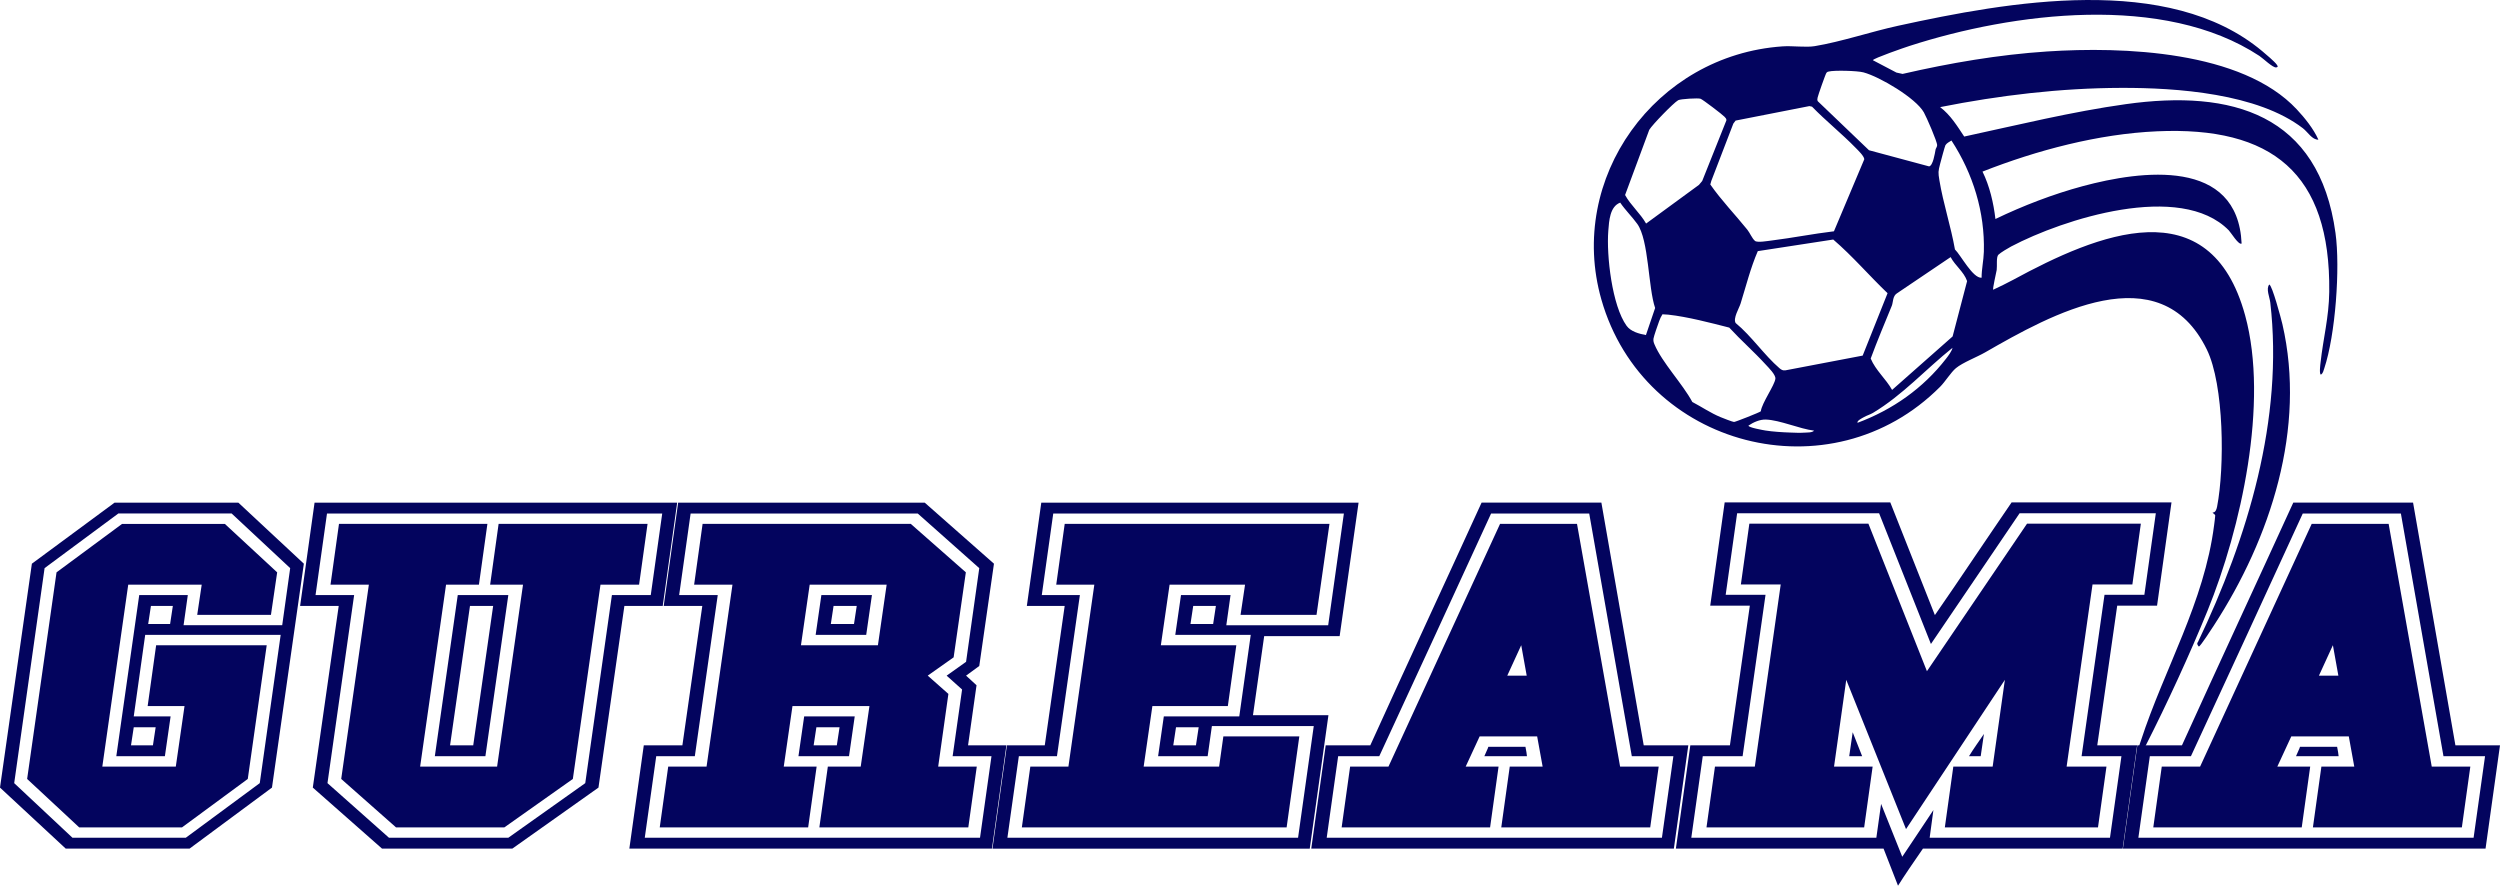 <svg xmlns="http://www.w3.org/2000/svg" width="1050" height="372" viewBox="0 0 1050 372" fill="none"><path d="M27.617 356.426L0 330.788L13.387 236.751L48.115 211.112H100.105L127.617 236.751L114.23 330.788L79.608 356.426H27.617ZM78.028 351.859L109.1 328.917L117.885 266.633H60.986L56.172 300.884H71.656L69.254 317.597H48.852L58.479 249.921H78.881L77.101 262.588H118.527L121.877 238.612L97.293 215.669H49.694L18.728 238.612L5.962 328.917L30.44 351.859H78.039H78.028ZM33.263 347.5L11.397 327.161L23.741 240.388L51.253 220.049H94.449L116.41 240.388L113.798 258.24H82.831L84.717 245.573H53.855L42.974 321.966H73.836L77.502 296.536H62.018L65.578 271.002H112.018L104.066 327.161L76.448 347.5H33.253H33.263ZM56.172 305.462L55.024 313.04H64.23L65.378 305.462H56.172ZM62.239 262.076H71.445L72.593 254.499H63.387L62.239 262.076Z" fill="#03045E"></path><path d="M132.115 211.112H284.411L278.344 254.499H262.239L251.359 330.788L215.167 356.426H160.459L131.378 330.788L142.258 254.499H126.048L132.115 211.112ZM132.526 249.931H148.736L137.539 328.917L163.377 351.859H213.482L245.808 328.917L257.004 249.931H273.32L278.133 215.68H137.339L132.526 249.931ZM142.363 220.038H204.708L201.148 245.573H187.339L176.459 321.966H208.784L219.665 245.573H205.856L209.416 220.038H271.972L268.411 245.573H252.201L240.594 327.161L211.828 347.5H166.326L143.311 327.161L154.919 245.573H138.814L142.374 220.038H142.363ZM213.493 249.931L203.865 317.608H182.631L192.258 249.931H213.493ZM197.388 254.499L189.024 313.04H198.757L207.12 254.499H197.388Z" fill="#03045E"></path><path d="M264.325 356.426L270.392 313.04H286.602L294.965 254.499H278.755L284.822 211.112H388.382L417.464 236.751L411.291 279.719L405.751 283.764L410.143 287.809L406.583 313.03H422.688L416.621 356.416H264.325V356.426ZM411.607 351.859L416.421 317.608H400.105L404.076 289.586L397.588 283.775L405.751 277.963L411.291 238.622L385.454 215.68H290.057L285.243 249.931H301.453L291.826 317.608H275.616L270.802 351.859H411.597H411.607ZM277.091 347.5L280.651 321.966H296.756L307.636 245.573H291.531L295.091 220.038H382.536L405.656 240.378L400.526 276.082L389.646 283.764L398.325 291.446L394.038 321.966H410.248L406.688 347.5H344.133L347.693 321.966H361.502L365.167 296.536H332.842L329.176 321.966H342.985L339.425 347.5H277.08H277.091ZM335.348 317.608L337.75 300.895H358.984L356.583 317.608H335.348ZM336.402 271.002H368.727L372.393 245.573H340.067L336.402 271.002ZM341.731 313.04H351.464L352.612 305.462H342.88L341.731 313.04ZM344.976 249.931H366.21L363.809 266.644H342.574L344.976 249.931ZM348.947 262.076H358.679L359.827 254.499H350.095L348.947 262.076Z" fill="#03045E"></path><path d="M416.842 356.426L422.909 313.04H438.803L447.166 254.499H431.272L437.339 211.112H570.602L562.65 267.166H530.956L526.248 300.383H557.942L550.095 356.437H416.832L416.842 356.426ZM545.186 351.859L551.78 304.94H508.995L507.215 317.608H486.402L488.803 300.895H520.497L525.311 266.644H493.617L496.018 249.931H516.832L515.051 262.599H557.836L564.43 215.68H442.363L437.55 249.931H453.549L443.922 317.608H427.923L423.109 351.859H545.176H545.186ZM429.176 347.5L432.736 321.966H448.736L459.616 245.573H443.617L447.177 220.038H558.374L552.939 258.24H521.034L522.92 245.573H491.226L487.56 271.002H519.254L515.694 296.536H484L480.335 321.966H512.028L513.809 309.298H545.713L540.383 347.5H429.187H429.176ZM502.296 313.04L503.444 305.462H493.922L492.774 313.04H502.296ZM500 262.076H509.522L510.67 254.499H501.148L500 262.076Z" fill="#03045E"></path><path d="M550.727 356.426L556.794 313.04H575.521C579.218 304.877 583.052 296.463 587.023 287.819C590.994 279.165 594.986 270.49 598.999 261.763C603.012 253.046 606.983 244.412 610.923 235.863C614.862 227.313 618.643 219.066 622.266 211.102H672.582L690.362 313.03H709.09L703.023 356.416H550.727V356.426ZM698.009 351.859L702.823 317.608H685.359L667.474 215.68H626.258C618.654 232.215 610.859 249.168 602.875 266.539C594.891 283.91 587.023 300.937 579.292 317.608H562.028L557.215 351.859H698.009ZM563.493 347.5L567.053 321.966H583.158L630.019 220.038H662.344L680.44 321.966H696.65L693.09 347.5H630.535L634.095 321.966H647.904L645.608 309.298H621.445L615.589 321.966H629.397L625.837 347.5H563.493ZM623.425 317.608C623.91 316.437 624.278 315.601 624.521 315.12C624.763 314.639 624.952 314.148 625.1 313.667H640.689C641.036 315.402 641.247 316.709 641.321 317.608H623.436H623.425ZM638.909 271.002L633.052 283.775H641.215L638.919 271.002H638.909Z" fill="#03045E"></path><path d="M791.1 356.426H703.866L709.933 313.04H726.564L734.927 254.394H718.296L724.363 211.008H793.923L812.65 258.345C815.368 254.405 818.127 250.391 820.919 246.304C823.71 242.217 826.459 238.152 829.176 234.107C831.894 230.062 834.58 226.1 837.234 222.223C839.878 218.345 842.427 214.614 844.871 211.008H912.029L905.962 254.394H889.225L880.851 313.04H897.588L891.521 356.426H807.626C805.604 359.332 803.708 362.102 801.928 364.736C800.148 367.359 798.568 369.784 797.167 372L791.1 356.426ZM788.066 351.859L790.057 337.634L798.947 359.844C800.895 356.865 802.991 353.74 805.224 350.448C807.457 347.166 809.722 343.748 812.029 340.226L810.459 351.848H886.191L891.005 317.597H874.268L883.895 249.816H900.632L905.446 215.565H848.231C842.301 224.355 836.149 233.438 829.766 242.813C823.383 252.189 817.127 261.407 810.986 270.48L789.225 215.575H729.598L724.784 249.827H741.521L731.894 317.608H715.157L710.344 351.859H788.066ZM716.726 347.5L720.287 321.966H737.023L747.904 245.468H731.167L734.727 219.934H784.727L809.311 281.904L851.359 219.934H899.157L895.597 245.468H878.86L867.98 321.966H884.717L881.157 347.5H816.832L820.392 321.966H836.918L842.048 285.531L800.527 348.222L775.427 285.531L770.297 321.966H786.507L782.947 347.5H716.737H716.726ZM778.134 307.542L782.105 317.608H776.67L778.134 307.542ZM833.253 308.264L831.894 317.608H826.975C827.955 316.019 828.976 314.441 830.061 312.883C831.146 311.326 832.21 309.79 833.253 308.264Z" fill="#03045E"></path><path d="M891.626 356.426L897.693 313.04H916.421C920.118 304.877 923.952 296.463 927.923 287.819C931.893 279.165 935.886 270.49 939.899 261.763C943.912 253.046 947.883 244.412 951.822 235.863C955.761 227.313 959.543 219.066 963.176 211.102H1013.49L1031.27 313.03H1050L1043.93 356.416H891.637L891.626 356.426ZM1038.91 351.859L1043.72 317.608H1026.26L1008.37 215.68H967.158C959.553 232.215 951.759 249.168 943.775 266.539C935.791 283.91 927.923 300.937 920.191 317.608H902.928L898.114 351.859H1038.91ZM904.381 347.5L907.942 321.966H924.046L970.908 220.038H1003.23L1021.33 321.966H1037.54L1033.98 347.5H971.424L974.984 321.966H988.793L986.496 309.298H962.334L956.477 321.966H970.286L966.726 347.5H904.381ZM964.324 317.608C964.809 316.437 965.178 315.601 965.42 315.12C965.662 314.639 965.852 314.148 965.999 313.667H981.588C981.936 315.402 982.146 316.709 982.22 317.608H964.335H964.324ZM979.808 271.002L973.952 283.775H982.115L979.819 271.002H979.808Z" fill="#03045E"></path><path d="M897.861 317.9C896.755 317.712 898.936 311.859 899.178 311.096C908.995 280.921 925.816 252.92 929.924 220.592C930.008 219.923 930.44 216.704 930.398 216.506C930.261 215.91 929.271 215.544 929.302 215.283C929.323 215.105 930.608 215.753 931.177 212.795C934.379 196.323 934.179 161.716 926.848 146.759C907.088 106.436 861.396 132.116 833.726 148.014C830.271 150 824.362 152.247 821.487 154.619C819.391 156.354 817 160.295 814.872 162.427C769.033 208.489 690.309 188.076 672.572 125.782C658.068 74.85 695.207 23.165 748.651 19.475C752.844 19.182 758.5 19.998 762.186 19.381C773.436 17.51 785.854 13.298 797.208 10.821C843.269 0.766 910.764 -11.526 950.158 21.503C951.58 22.694 955.424 25.913 956.288 27.209C956.635 27.743 956.92 28.15 956.046 28.317C954.645 28.589 950.516 24.513 948.957 23.489C908.816 -2.955 845.428 5.26 801.959 19.308C799.968 19.945 786.833 24.492 786.602 25.286L796.503 30.481L799.083 31.045C819.033 26.457 839.34 22.966 859.774 21.618C891.552 19.527 941.605 21.252 964.651 45.94C968.043 49.566 971.729 54.165 973.72 58.66C971.087 58.754 969.296 55.461 967.21 53.862C948.188 39.24 914.293 36.836 890.889 36.909C865.378 36.982 839.846 40.024 814.851 44.988C819.222 48.302 821.982 52.869 824.963 57.353C847.451 52.493 870.107 46.922 892.911 43.734C937.339 37.526 974.025 47.758 980.914 97.896C982.936 112.602 980.882 140.718 976.185 154.745C975.879 155.644 975.669 156.846 974.784 157.337C974.004 157.159 974.541 153.062 974.636 152.247C975.753 142.087 978.144 133.308 978.281 122.626C978.902 72.676 954.192 52.995 905.94 55.148C881.283 56.245 855.529 63.081 832.652 72.07C835.643 78.121 837.318 85.344 838.076 91.981C849.663 86.399 862.323 81.529 874.794 78.174C899.484 71.526 939.888 66.216 941.479 102.286C940.236 103.081 937.013 97.677 936.096 96.747C915.789 76.094 866.452 92.054 844.691 103.52C843.374 104.22 840.288 106.059 839.319 106.99C838.35 107.92 838.856 111.703 838.614 113.376C838.477 114.316 836.749 121.591 837.171 121.675C839.962 120.347 842.879 118.968 845.586 117.494C880.893 98.314 928.186 78.456 942.964 132.493C953.001 169.189 941.205 221.962 927.175 256.474C919.781 274.65 910.08 295.721 901.211 313.113C900.863 313.803 898.356 317.963 897.84 317.88L897.861 317.9ZM780.156 177.582C794.933 172.064 807.689 163.096 817.326 150.679C818.222 149.529 819.781 147.481 820.054 146.08C808.774 155.1 799.157 165.908 786.644 173.412C785.454 174.123 784.084 174.468 782.789 175.22C782.167 175.576 779.776 176.715 780.166 177.572L780.156 177.582ZM794.681 163.765L820.097 141.304L826.185 118.058C824.805 114.087 821.192 111.63 819.264 107.983L796.935 123.054C794.828 124.204 795.165 126.953 794.565 128.406C791.542 135.774 788.456 143.112 785.696 150.585C787.792 155.602 792.068 159.093 794.681 163.765ZM751.875 181.669C753.855 181.732 755.877 181.857 757.857 181.711C758.974 181.627 761.186 181.763 761.902 180.864C755.751 180.112 747.609 176.422 741.658 176.213C739.14 176.13 736.391 177.363 734.369 178.743C734.137 179.547 740.594 180.666 741.457 180.812C744.47 181.303 748.809 181.575 751.896 181.669H751.875ZM731.051 127.476C730.408 129.524 727.786 133.726 728.976 135.67C735.591 141.094 741.015 149.184 747.377 154.651C748.156 155.32 748.82 155.696 749.894 155.539L782.325 149.352L792.774 123.148C785.085 115.801 778.081 107.564 769.96 100.603L738.276 105.474C735.201 112.581 733.337 120.149 731.051 127.476ZM814.872 68.746C814.03 72.07 813.987 72.278 814.556 75.78C816.136 85.333 819.391 95.168 821.076 104.763C823.551 107.178 828.607 116.971 832.273 116.647C832.262 112.979 833.115 109.425 833.221 105.735C833.674 89.138 828.702 72.958 819.612 59.015C818.706 59.6 817.695 60.039 817.084 60.98C816.863 61.314 815.157 67.617 814.872 68.746ZM696.84 134.886C696.376 136.109 694.565 141.335 694.459 142.234C694.354 143.133 694.523 143.802 694.87 144.617C698.083 152.289 706.699 161.215 710.775 168.834C714.714 170.893 718.443 173.454 722.561 175.168C723.499 175.555 727.722 177.227 728.302 177.227C728.881 177.227 739.119 173.182 739.54 172.743C739.993 169.21 745.344 161.842 745.66 159.072C745.85 157.389 742.816 154.442 741.542 153.052C736.686 147.742 731.167 142.903 726.29 137.593C718.538 135.607 708.689 133.026 700.695 132.158C699.894 132.074 699.041 132.095 698.23 132.001C697.64 132.89 697.208 133.893 696.84 134.876V134.886ZM718.78 75.874L718.327 77.484C722.972 84.152 728.755 90.12 733.863 96.454C734.969 97.823 735.875 100.164 737.107 101.189C738.076 101.994 742.563 101.189 744.091 101.011C752.823 99.924 761.512 98.189 770.255 97.144L783.01 66.864C782.841 65.464 780.482 63.227 779.387 62.109C773.562 56.12 766.884 50.8 761.049 44.8L759.943 44.56L728.955 50.643L727.996 51.918L718.791 75.874H718.78ZM812.892 62.976C813.008 62.328 813.566 61.753 813.598 61.022C813.65 59.475 809.1 49.127 808.026 47.204C804.655 41.194 789.477 32.216 782.652 30.397C780.082 29.707 770.455 29.446 768.022 30.052C767.548 30.167 767.463 30.188 767.116 30.565C766.747 30.972 763.503 40.275 763.408 40.933C763.324 41.497 763.134 41.968 763.482 42.522L784.98 63.102L810.217 69.885C811.87 69.582 812.629 64.492 812.913 62.976H812.892ZM680.482 85.103C676.111 86.744 675.816 92.796 675.489 96.893C674.668 107.282 677.059 128.416 683.179 136.851C684.948 139.286 688.445 140.196 691.289 140.729L695.155 129.357C692.195 120.724 692.542 100.854 687.655 94.04C685.527 91.071 682.547 88.166 680.482 85.093V85.103ZM691.363 93.893L713.556 77.651L714.925 76.02L725.089 50.549C725.152 49.849 724.7 49.483 724.278 49.023C723.436 48.103 715.262 41.884 714.261 41.487C713.261 41.09 705.772 41.56 704.845 42.083C702.875 43.201 693.933 52.409 692.69 54.521L682.536 81.905C684.853 86.19 688.93 89.577 691.363 93.904V93.893Z" fill="#03045E"></path><path d="M923.531 271.546C923.32 271.494 922.414 270.25 923.109 269.727C944.049 225.892 959.185 176.004 953.518 127.047C953.265 124.883 951.611 121.225 953.107 119.49C954.339 119.877 958.068 133.841 958.605 136.151C968.685 179.798 953.697 225.996 929.829 262.703C929.113 263.801 924.057 271.661 923.531 271.535V271.546Z" fill="#03045E"></path></svg>